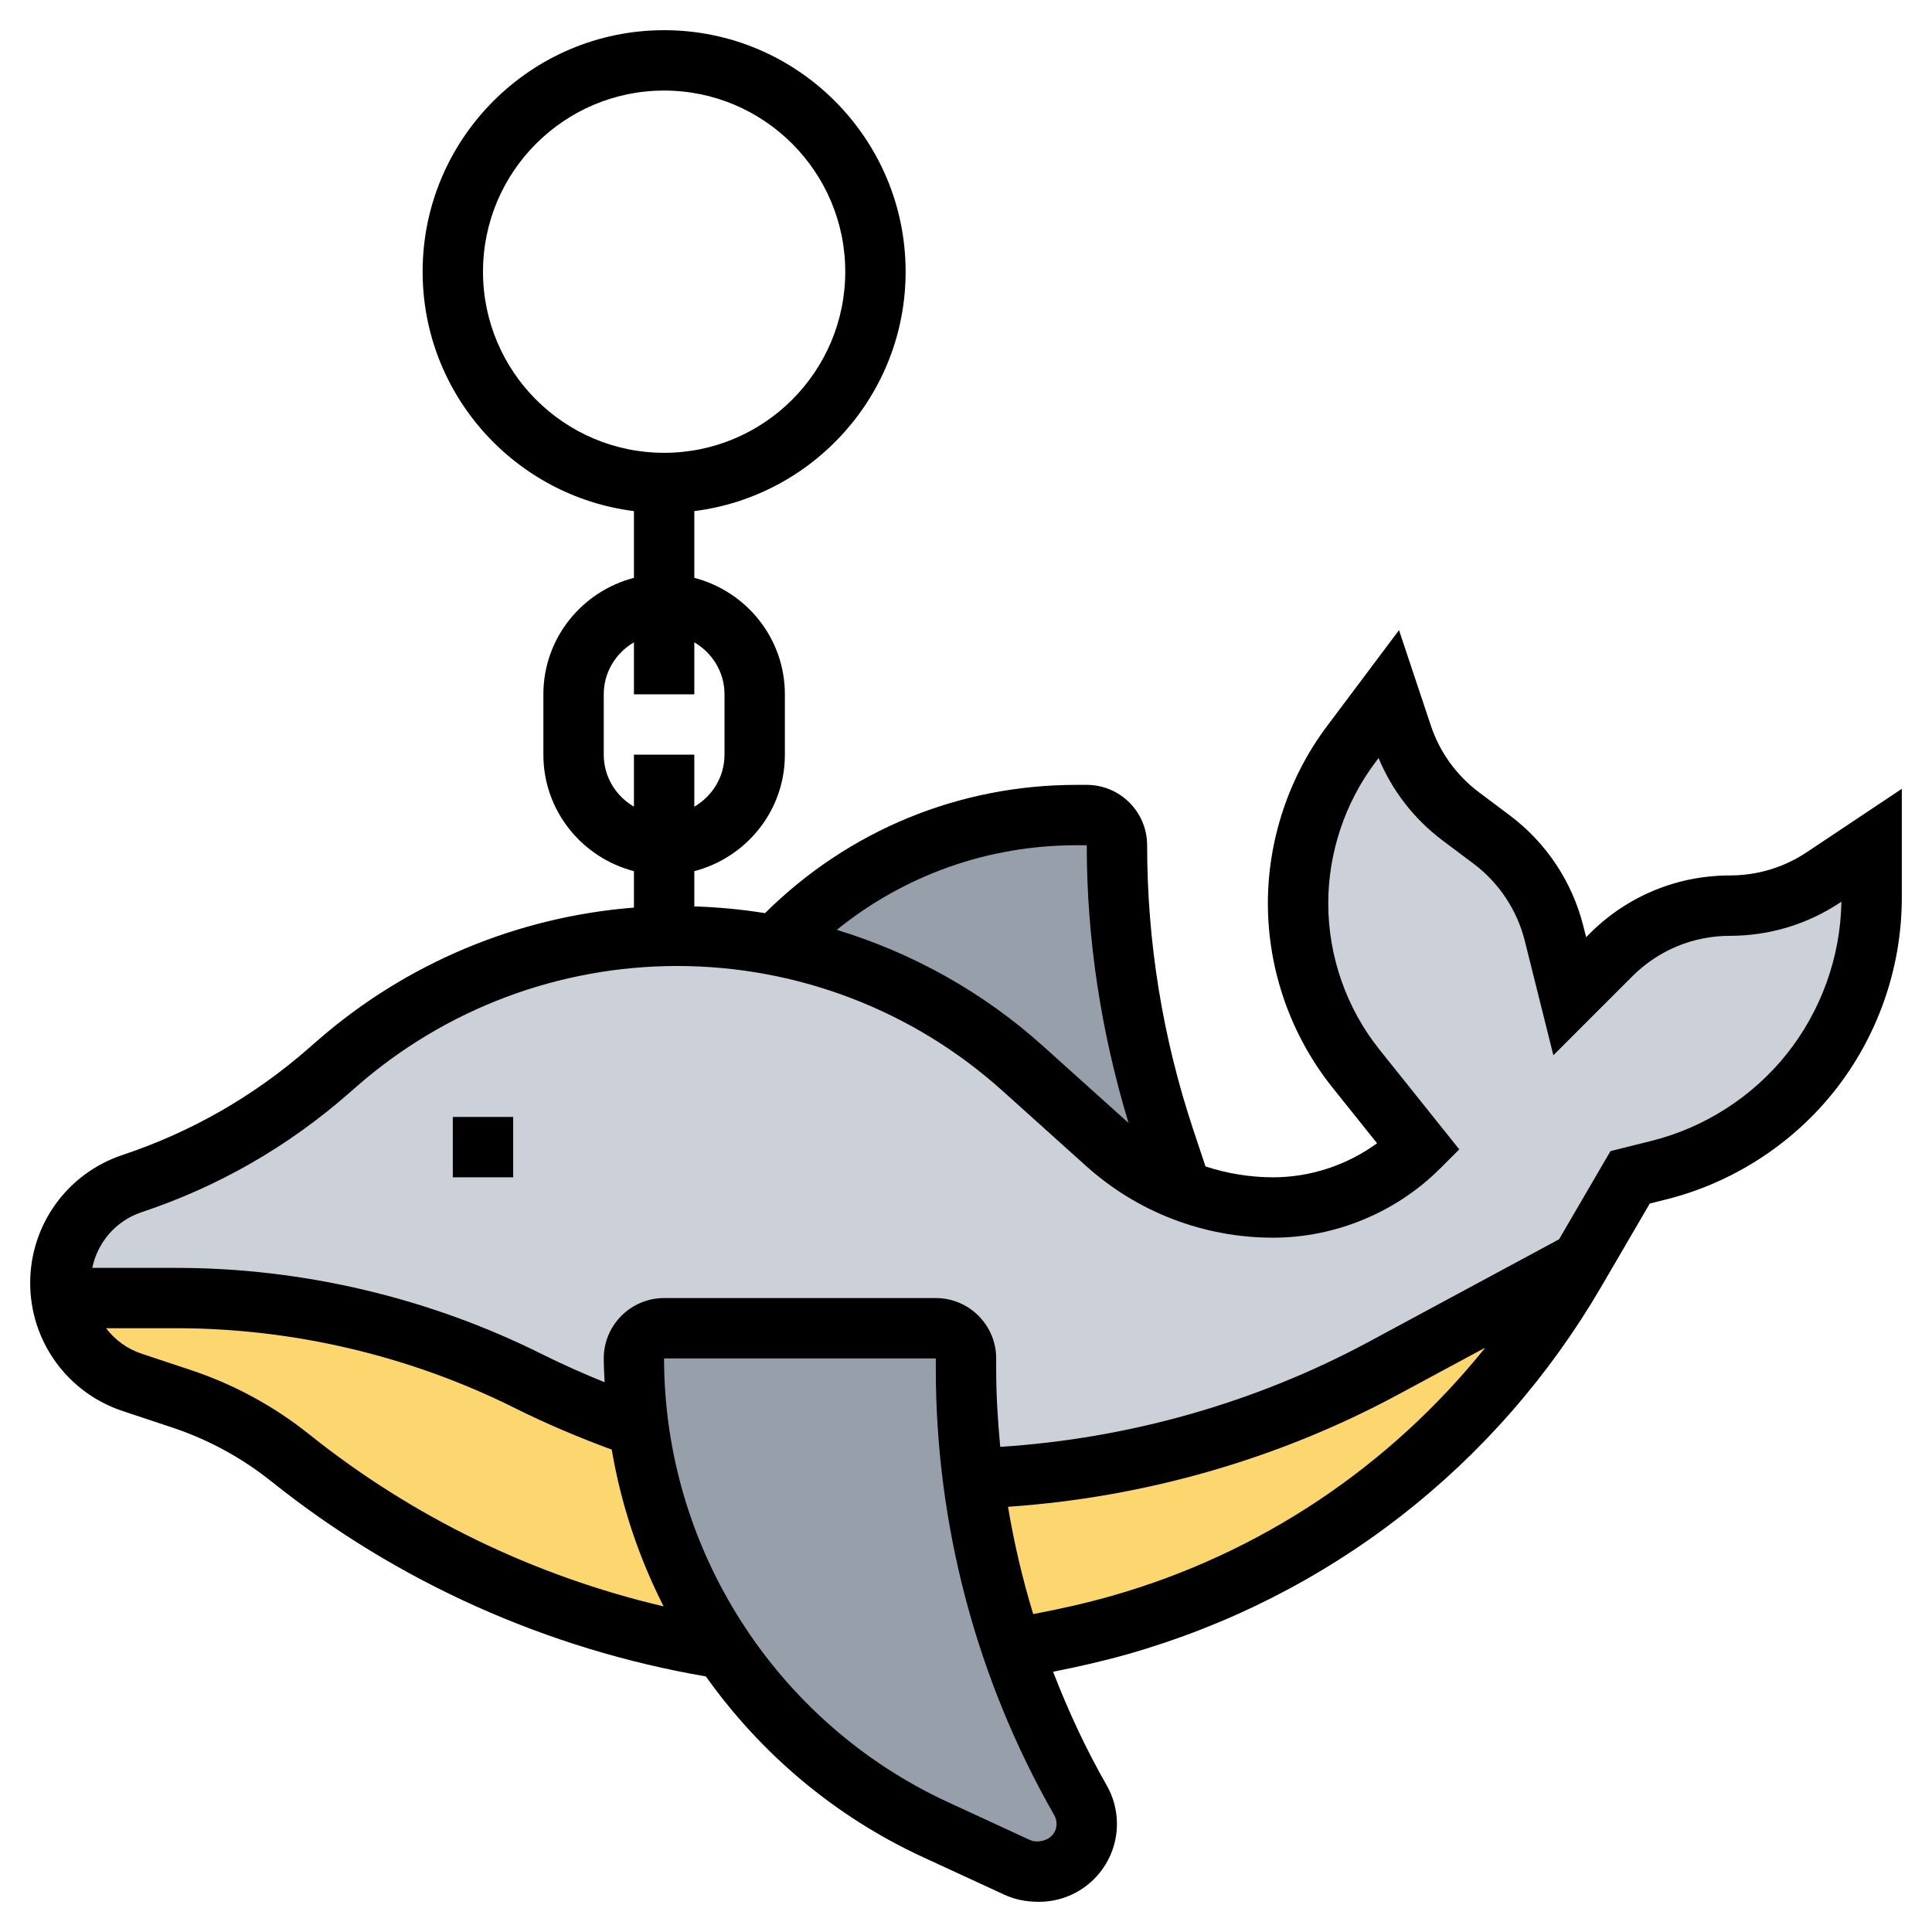 <?xml version="1.0" encoding="iso-8859-1"?>
<!-- Generator: Adobe Illustrator 22.1.0, SVG Export Plug-In . SVG Version: 6.00 Build 0)  -->
<svg xmlns="http://www.w3.org/2000/svg" xmlns:xlink="http://www.w3.org/1999/xlink" version="1.1" id="Layer_1_1_" x="0px" y="0px" viewBox="0 0 64 64" style="enable-background:new 0 0 64 64;" xml:space="preserve" width="512" height="512">
<g>
	<g>
		<path style="fill:#FCD770;" d="M52,42l0.19-0.11l0.09,0.05l-0.1,0.18c-3.32,5.7-8.72,9.89-15.06,11.7    c-1.18,0.34-2.38,0.61-3.59,0.8c-0.62-1.83-1.06-3.72-1.3-5.64c4.75-0.15,9.4-1.4,13.59-3.65L52,42z"/>
		<path style="fill:#FCD770;" d="M23.95,54.63c-5.22-0.83-10.16-3-14.32-6.33c-1.08-0.86-2.3-1.52-3.61-1.96l-1.65-0.55    C3.12,45.37,2.22,44.28,2.03,43h3.81c4.05,0,8.05,0.94,11.67,2.76c1.19,0.59,2.4,1.1,3.64,1.53c0.36,2.66,1.33,5.16,2.81,7.33    L23.95,54.63z"/>
		<path style="fill:#CCD1D9;" d="M60.41,29.06c-0.92,0.61-2,0.94-3.1,0.94c-1.48,0-2.9,0.59-3.94,1.63L52,33l-0.52-2.08    c-0.31-1.24-1.04-2.34-2.06-3.11l-1.03-0.76c-0.9-0.69-1.58-1.63-1.94-2.7L46,23l-1.25,1.66C43.62,26.18,43,28.03,43,29.92    c0,2,0.68,3.93,1.92,5.48L47,38c-1.28,1.28-3.02,2-4.83,2c-1.15,0-2.27-0.24-3.3-0.7c-0.81-0.34-1.56-0.82-2.23-1.42l-2.76-2.49    c-1.57-1.41-3.38-2.51-5.32-3.25c-0.86-0.33-1.74-0.59-2.64-0.77C24.78,31.12,23.61,31,22.43,31c-4.14,0-8.15,1.5-11.27,4.24    l-0.28,0.24c-1.9,1.66-4.11,2.93-6.51,3.73c-0.71,0.23-1.3,0.69-1.71,1.26C2.24,41.05,2,41.76,2,42.5c0,0.17,0.01,0.33,0.03,0.5    h3.81c4.05,0,8.05,0.94,11.67,2.76c1.19,0.59,2.4,1.1,3.64,1.53C21.05,46.54,21,45.77,21,45c0-0.55,0.45-1,1-1h9    c0.55,0,1,0.45,1,1v0.36c0,1.21,0.08,2.42,0.23,3.62c4.75-0.15,9.4-1.4,13.59-3.65L52,42l0.19-0.11l0.09,0.05L54,39l0.95-0.24    c1.98-0.49,3.74-1.62,5.01-3.21c1.32-1.65,2.04-3.7,2.04-5.81V28L60.41,29.06z"/>
		<path style="fill:#969FAA;" d="M38.58,37.74L39,39l-0.13,0.3c-0.81-0.34-1.56-0.82-2.23-1.42l-2.76-2.49    c-1.57-1.41-3.38-2.51-5.32-3.25c-0.86-0.33-1.74-0.59-2.64-0.77L26,31c2.56-2.56,6.03-4,9.66-4H36c0.55,0,1,0.45,1,1    C37,31.31,37.53,34.6,38.58,37.74z"/>
		<path style="fill:#969FAA;" d="M35.79,59.64c0.14,0.23,0.21,0.5,0.21,0.78c0,0.87-0.71,1.58-1.58,1.58h-0.07    c-0.23,0-0.46-0.05-0.67-0.15l-2.69-1.24c-2.92-1.35-5.32-3.44-7.03-5.99c-1.48-2.17-2.45-4.67-2.81-7.33    C21.05,46.54,21,45.77,21,45c0-0.55,0.45-1,1-1h9c0.55,0,1,0.45,1,1v0.36c0,1.21,0.08,2.42,0.23,3.62    c0.24,1.92,0.68,3.81,1.3,5.64C34.12,56.36,34.88,58.03,35.79,59.64z"/>
	</g>
	<g>
		<path d="M59.851,28.231C59.096,28.734,58.218,29,57.311,29c-1.757,0-3.409,0.685-4.651,1.927l-0.117,0.117L52.45,30.68    c-0.364-1.462-1.229-2.765-2.435-3.668l-1.021-0.766c-0.748-0.562-1.301-1.327-1.597-2.216l-1.053-3.156l-2.391,3.188    C42.694,25.741,42,27.823,42,29.924c0,2.21,0.761,4.378,2.141,6.104l1.476,1.844C44.623,38.596,43.408,39,42.172,39    c-0.768,0-1.521-0.128-2.238-0.36l-0.404-1.213C38.515,34.381,38,31.209,38,28c0-1.103-0.897-2-2-2h-0.343    c-3.893,0-7.552,1.51-10.315,4.249c-0.771-0.125-1.553-0.198-2.342-0.223v-1.168c1.721-0.447,3-1.999,3-3.858v-2    c0-1.859-1.279-3.411-3-3.858v-2.211c3.94-0.495,7-3.859,7-7.931c0-4.411-3.589-8-8-8s-8,3.589-8,8c0,4.072,3.06,7.436,7,7.931    v2.211c-1.721,0.447-3,1.999-3,3.858v2c0,1.859,1.279,3.411,3,3.858v1.207c-3.872,0.307-7.556,1.843-10.497,4.417l-0.283,0.247    c-1.81,1.584-3.884,2.772-6.164,3.532C2.228,38.87,1,40.574,1,42.5s1.228,3.63,3.057,4.24l1.647,0.548    c1.201,0.4,2.312,1.005,3.3,1.797c4.164,3.329,9.129,5.548,14.38,6.449c1.805,2.54,4.255,4.631,7.185,5.984l2.698,1.245    C33.608,62.92,33.972,63,34.42,63c1.423,0,2.58-1.157,2.58-2.58c0-0.447-0.117-0.89-0.34-1.28    c-0.691-1.208-1.276-2.469-1.775-3.761c0.845-0.169,1.686-0.358,2.505-0.592c6.624-1.893,12.183-6.212,15.653-12.162l1.608-2.756    l0.545-0.137c2.177-0.544,4.146-1.808,5.547-3.559C62.198,34.353,63,32.067,63,29.737v-3.606L59.851,28.231z M35.657,28H36    c0,3.123,0.479,6.207,1.382,9.193c-0.023-0.02-0.048-0.037-0.07-0.058l-2.761-2.483c-1.986-1.788-4.322-3.084-6.831-3.85    C29.963,28.989,32.733,28,35.657,28z M16,9c0-3.309,2.691-6,6-6s6,2.691,6,6s-2.691,6-6,6S16,12.309,16,9z M20,25v-2    c0-0.737,0.405-1.375,1-1.722V23h2v-1.722c0.595,0.347,1,0.985,1,1.722v2c0,0.737-0.405,1.375-1,1.722V25h-2v1.722    C20.405,26.375,20,25.737,20,25z M10.254,47.523c-1.174-0.939-2.491-1.657-3.918-2.133l-1.647-0.548    c-0.481-0.16-0.883-0.46-1.176-0.843h2.324c3.878,0,7.761,0.916,11.229,2.65c1.034,0.517,2.11,0.969,3.199,1.372    c0.309,1.822,0.894,3.57,1.718,5.192C17.711,52.212,13.69,50.271,10.254,47.523z M35,60.42c0,0.32-0.26,0.58-0.653,0.58    c-0.084,0-0.166-0.019-0.243-0.054l-2.697-1.245C25.692,57.064,22,51.294,21.998,45H22h9v0.357c0,5.174,1.356,10.283,3.923,14.773    C34.974,60.219,35,60.319,35,60.42z M36.841,52.862c-0.854,0.244-1.732,0.439-2.614,0.607c-0.356-1.165-0.634-2.352-0.835-3.555    c4.496-0.306,8.935-1.57,12.902-3.706l2.908-1.566C46.041,48.573,41.769,51.454,36.841,52.862z M59.181,34.923    c-1.128,1.411-2.716,2.43-4.469,2.869l-1.363,0.34l-1.703,2.921l-6.299,3.394c-3.753,2.021-7.957,3.209-12.213,3.482    c-0.08-0.854-0.134-1.71-0.134-2.57V45c0-1.103-0.897-2-2-2h-9c-1.103,0-2,0.897-2,2c0,0.265,0.017,0.526,0.029,0.789    c-0.701-0.286-1.395-0.591-2.069-0.928C14.216,42.989,10.023,42,5.837,42h-2.78c0.176-0.85,0.784-1.56,1.631-1.843    c2.533-0.844,4.837-2.164,6.847-3.922l0.283-0.247C14.757,33.416,18.526,32,22.432,32c3.988,0,7.817,1.47,10.781,4.138    l2.761,2.483C37.678,40.155,39.879,41,42.172,41c2.061,0,4.078-0.836,5.535-2.293l0.633-0.633l-2.637-3.297    C44.604,33.405,44,31.682,44,29.924c0-1.671,0.552-3.326,1.554-4.663l0.113-0.15c0.451,1.086,1.18,2.025,2.127,2.735l1.021,0.766    c0.839,0.629,1.44,1.536,1.695,2.553l0.947,3.792l2.615-2.615C54.938,31.477,56.088,31,57.311,31c1.303,0,2.565-0.382,3.649-1.104    l0.039-0.026C60.97,31.701,60.326,33.491,59.181,34.923z"/>
		<rect x="15" y="37" width="2" height="2"/>
	</g>
</g>
</svg>
